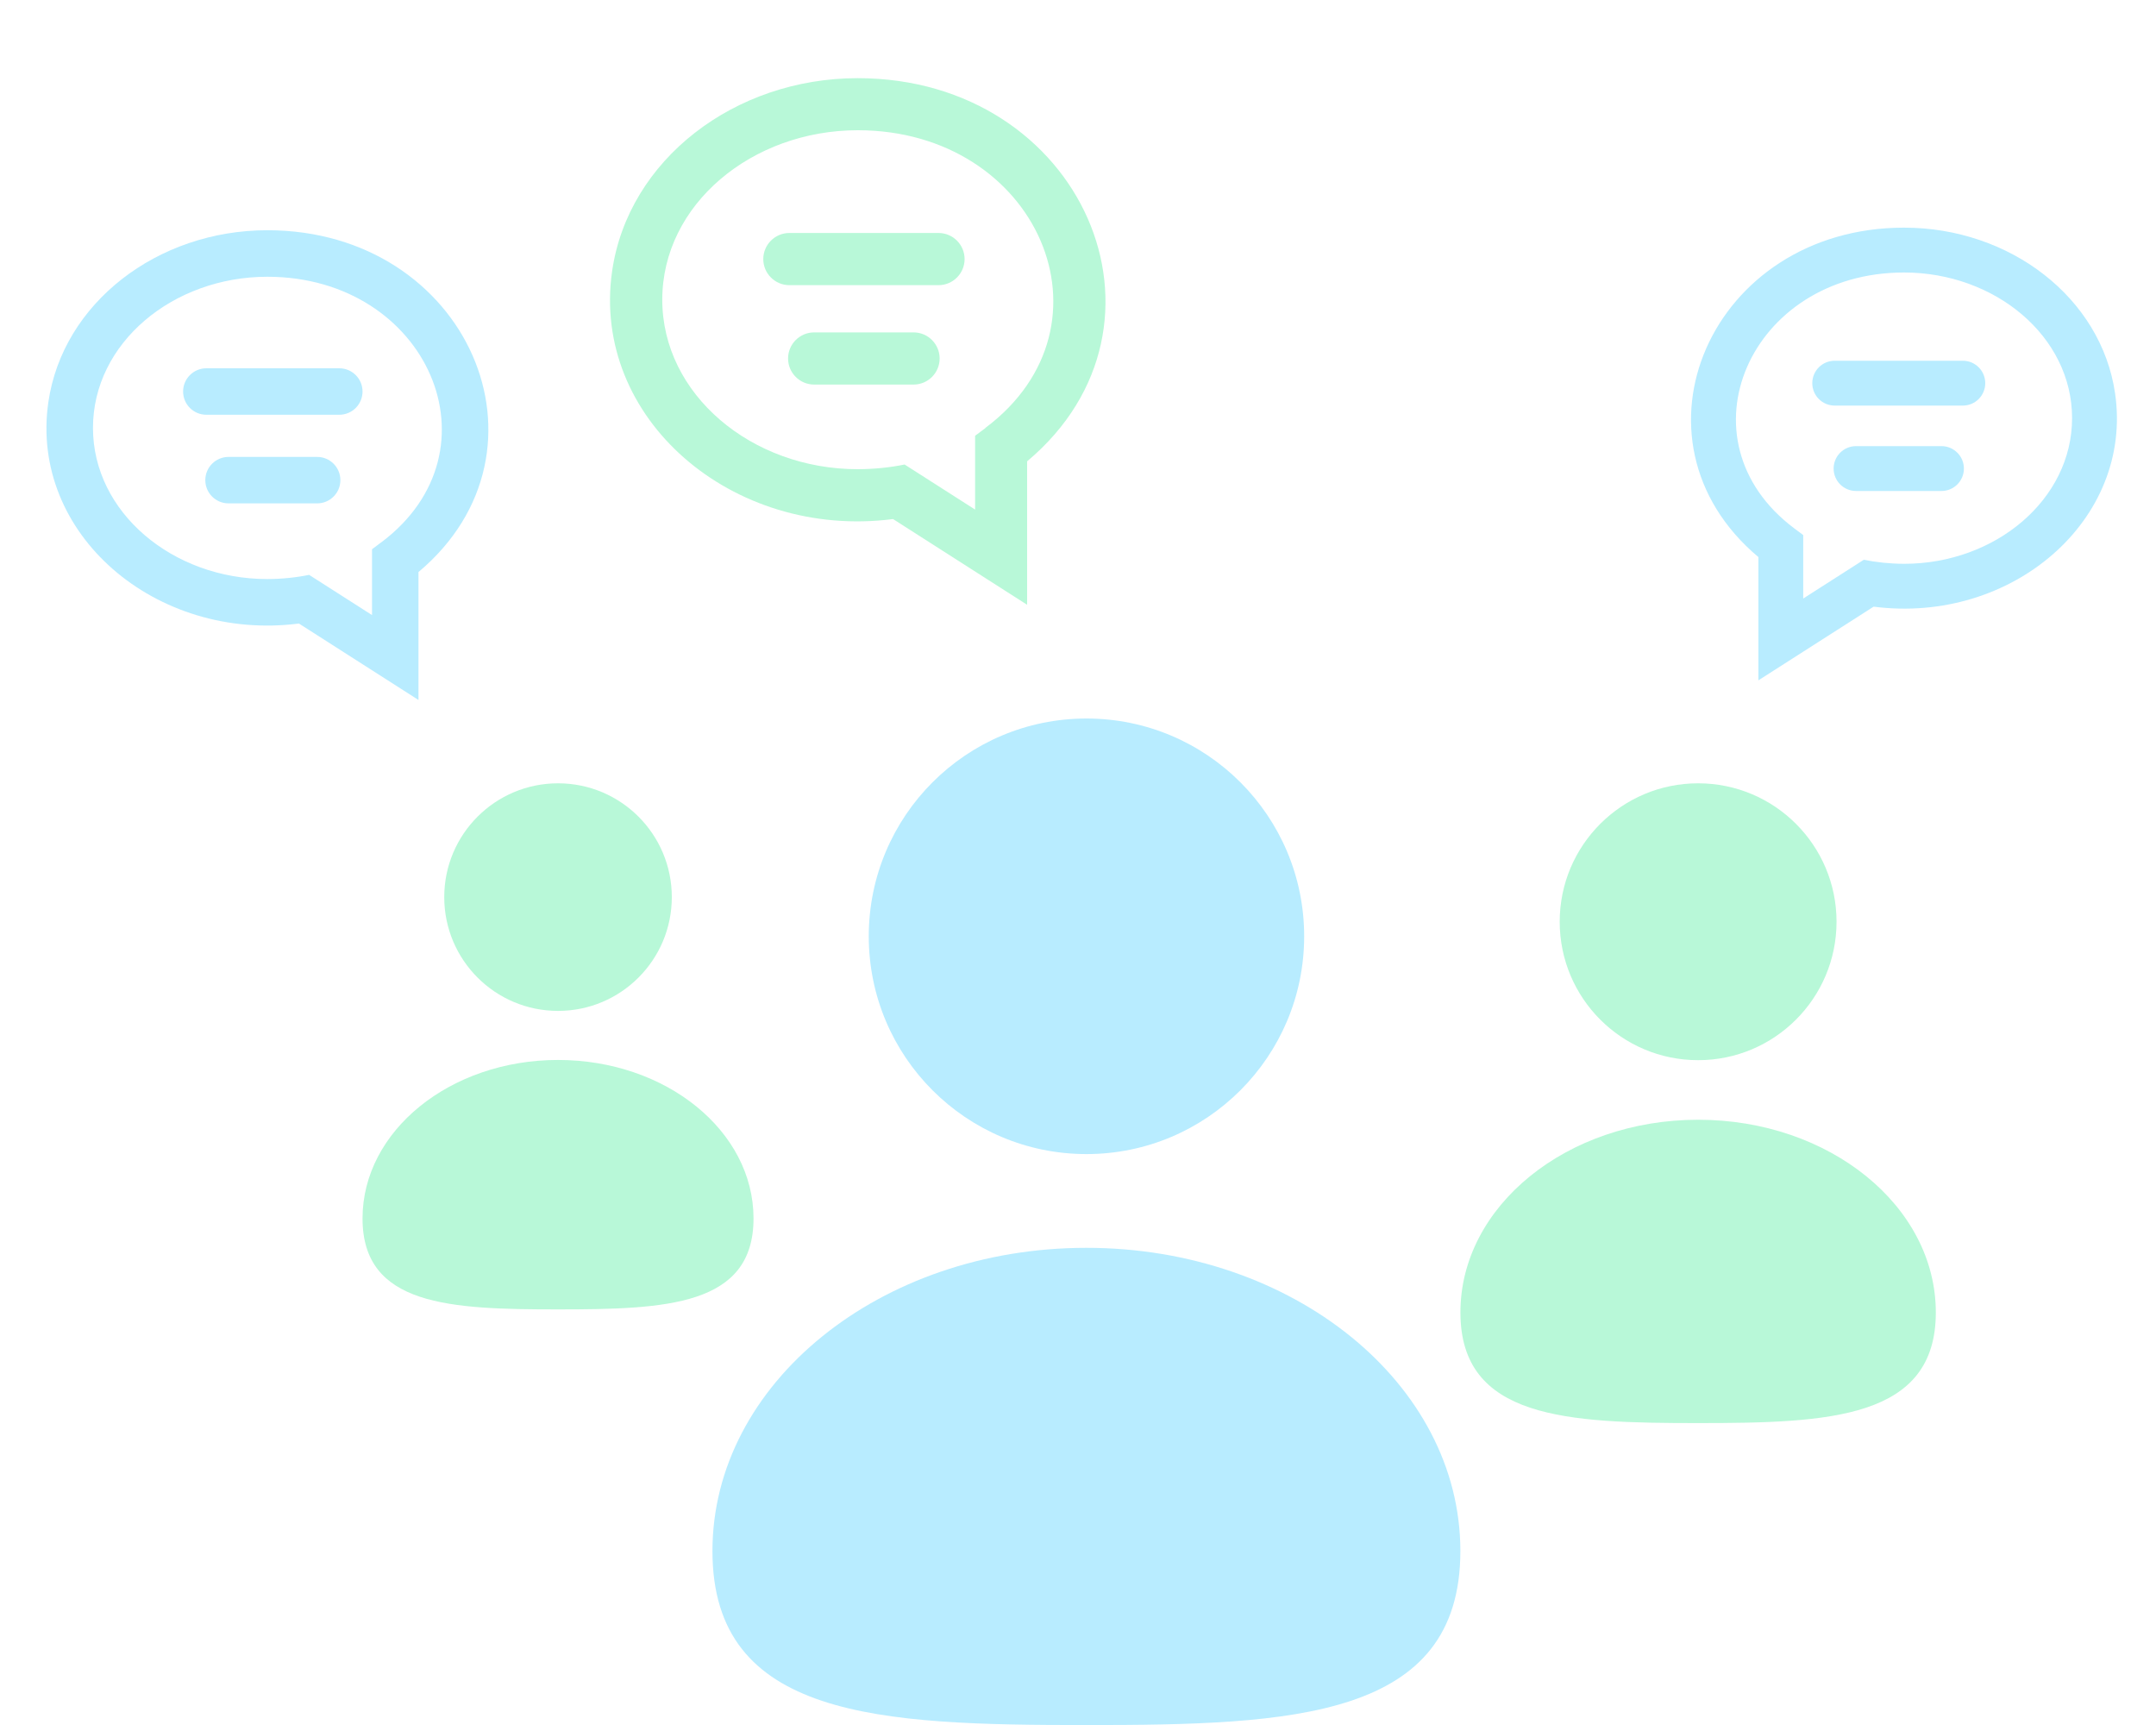 <!-- Generated by IcoMoon.io -->
<svg version="1.1" xmlns="http://www.w3.org/2000/svg" width="40" height="32" viewBox="0 0 40 32">
<path fill="#b8f8d8" d="M14.644 4.806h2.767z"></path>
<path fill="#b8f8d8" d="M15.105 6.649h1.844z"></path>
<path fill="#b8f8d8" d="M15.913 1.45c-2.287 0-4.257 1.515-4.556 3.577-0.395 2.73 2.227 4.986 5.212 4.602l2.487 1.59v-2.661c3.020-2.534 1.027-7.108-3.144-7.108zM18.285 7.939l-0.194 0.145v1.369l-1.308-0.836c-0.261 0.054-0.561 0.086-0.868 0.087h-0.001c-1.971 0-3.627-1.388-3.627-3.144 0-1.769 1.666-3.144 3.627-3.144 3.337-0.001 4.913 3.615 2.369 5.521z"></path>
<path fill="#b8f8d8" d="M14.645 4.322c-0.267 0-0.484 0.217-0.484 0.484s0.217 0.484 0.484 0.484v0h2.767c0.267 0 0.484-0.217 0.484-0.484s-0.217-0.484-0.484-0.484v0z"></path>
<path fill="#b8f8d8" d="M15.105 6.166c-0.267 0-0.484 0.217-0.484 0.484s0.217 0.484 0.484 0.484v0h1.844c0.267 0 0.484-0.217 0.484-0.484s-0.217-0.484-0.484-0.484v0z"></path>
<path fill="#b8ecff" d="M3.828 7.263h2.467z"></path>
<path fill="#b8ecff" d="M4.239 8.908h1.645z"></path>
<path fill="#b8ecff" d="M4.96 4.271c-2.041 0-3.797 1.352-4.063 3.19-0.353 2.435 1.987 4.447 4.649 4.106l2.218 1.418v-2.373c2.693-2.261 0.916-6.341-2.804-6.341zM7.075 10.059l-0.173 0.13v1.221l-1.167-0.746c-0.232 0.048-0.5 0.077-0.774 0.078h-0.001c-1.758 0-3.235-1.239-3.235-2.804 0-1.578 1.487-2.804 3.235-2.804 2.978 0 4.383 3.225 2.115 4.926z"></path>
<path fill="#b8ecff" d="M3.828 6.832c-0.238 0-0.431 0.193-0.431 0.431s0.193 0.431 0.431 0.431v0h2.467c0.238 0 0.431-0.193 0.431-0.431s-0.193-0.431-0.431-0.431v0z"></path>
<path fill="#b8ecff" d="M4.24 8.476c-0.238 0-0.431 0.193-0.431 0.431s0.193 0.431 0.431 0.431v0h1.644c0.238 0 0.431-0.193 0.431-0.431s-0.193-0.431-0.431-0.431v0z"></path>
<path fill="#b8ecff" d="M36.416 7.107h-2.377z"></path>
<path fill="#b8ecff" d="M36.020 8.692h-1.585z"></path>
<path fill="#b8ecff" d="M35.326 4.223c1.967 0 3.658 1.302 3.915 3.075 0.34 2.346-1.915 4.286-4.48 3.956l-2.138 1.367v-2.287c-2.596-2.18-0.883-6.111 2.703-6.111zM33.288 9.801l0.167 0.125v1.177l1.124-0.719c0.224 0.046 0.482 0.074 0.746 0.075h0.001c1.694 0 3.117-1.193 3.117-2.702 0-1.52-1.433-2.702-3.117-2.702-2.87-0.001-4.224 3.107-2.038 4.746z"></path>
<path fill="#b8ecff" d="M36.416 6.692c0.23 0 0.416 0.186 0.416 0.416s-0.186 0.416-0.416 0.416v0h-2.377c-0.23 0-0.416-0.186-0.416-0.416s0.186-0.416 0.416-0.416v0z"></path>
<path fill="#b8ecff" d="M36.020 8.276c0.23 0 0.416 0.186 0.416 0.416s-0.186 0.416-0.416 0.416v0h-1.585c-0.23 0-0.416-0.186-0.416-0.416s0.186-0.416 0.416-0.416v0z"></path>
<path fill="#b8f8d8" d="M12.464 16.642c0 1.166-0.945 2.111-2.111 2.111s-2.111-0.945-2.111-2.111c0-1.166 0.945-2.111 2.111-2.111s2.111 0.945 2.111 2.111z"></path>
<path fill="#b8f8d8" d="M10.353 19.663c2.003 0 3.627 1.316 3.627 2.94s-1.624 1.687-3.627 1.687-3.627-0.064-3.627-1.687 1.624-2.94 3.627-2.94z"></path>
<path fill="#b8f8d8" d="M34.073 17.099c0 1.418-1.15 2.568-2.568 2.568s-2.568-1.15-2.568-2.568c0-1.418 1.15-2.568 2.568-2.568s2.568 1.15 2.568 2.568z"></path>
<path fill="#b8f8d8" d="M31.505 20.772c2.436 0 4.41 1.601 4.41 3.575s-1.975 2.052-4.41 2.052-4.41-0.077-4.41-2.052 1.975-3.575 4.41-3.575z"></path>
<path fill="#b8ecff" d="M24.196 17.369c0 2.231-1.808 4.040-4.039 4.040s-4.039-1.809-4.039-4.040c0-2.231 1.808-4.040 4.039-4.040s4.039 1.809 4.039 4.040z"></path>
<path fill="#b8ecff" d="M20.156 23.148c3.832 0 6.938 2.518 6.938 5.625s-3.106 3.228-6.938 3.228-6.938-0.121-6.938-3.228 3.106-5.625 6.938-5.625z"></path>
</svg>
